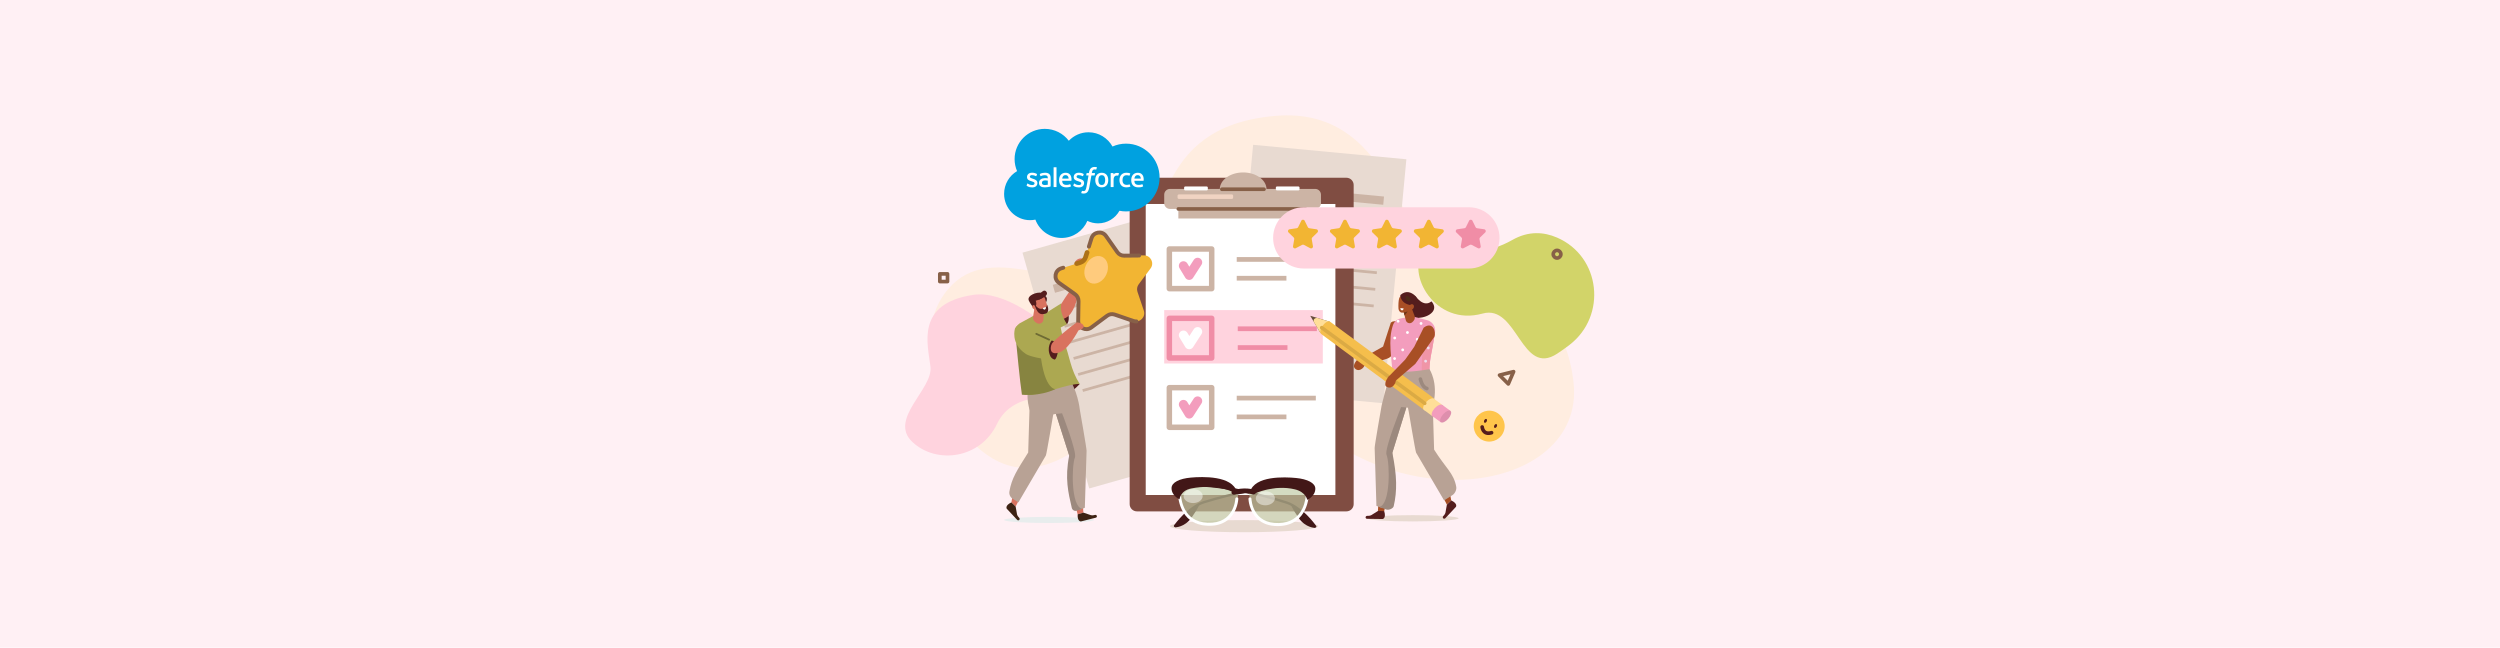 <?xml version="1.0" encoding="UTF-8"?>
<svg xmlns="http://www.w3.org/2000/svg" width="4096" height="1061" viewBox="0 0 4096 1061" fill="none">
  <rect width="4096" height="1061" fill="#FFF0F4"></rect>
  <g clip-path="url(#clip0_29_8663)">
    <path d="M1553.1 674.269C1553.1 674.269 1483.43 541.949 1560.13 466.462C1636.84 390.975 1765.21 497.226 1841.52 438.959C1917.83 380.692 1881.65 208.176 2088.98 189.899C2296.3 171.618 2297.45 438.243 2382.5 441.457C2382.5 441.457 2558.53 444.655 2578.16 627.46C2597.78 810.265 2261.16 863.959 2089.64 633.751C1918.12 403.543 1752.57 981.415 1553.1 674.272V674.269Z" fill="#FFEDE0"></path>
    <path d="M2571.52 565.065C2633.36 517.393 2622.66 420.139 2550.96 389.211C2529.35 379.887 2504.39 378.064 2477.85 393.118C2396.21 439.444 2362.01 374.732 2332.59 411.093C2303.17 447.451 2350.52 535.582 2429.08 513.719C2486.5 497.74 2492.29 618.565 2551.58 579.262C2558.78 574.491 2565.42 569.764 2571.52 565.062L2571.52 565.065Z" fill="#D2D469"></path>
    <path d="M1740.67 652.743C1740.67 652.743 1660.71 637.017 1633.61 694.348C1606.52 751.679 1534.57 761.407 1494.8 724.09C1455.04 686.774 1528.88 637.447 1524.51 600.938C1520.14 564.428 1499.36 497.061 1595.09 483.038C1690.73 469.035 1861.31 665.259 1740.67 652.743H1740.67Z" fill="#FFD3DE"></path>
    <path d="M1917.93 345.25L1675.26 413.938L1784.56 800.292L2027.23 731.605L1917.93 345.25Z" fill="#E8DAD1"></path>
    <path d="M1905.84 415.427L1724.83 466.658L1728.52 479.699L1909.53 428.468L1905.84 415.427Z" fill="#CCB4A5"></path>
    <path d="M1917.03 454.976L1736.02 506.207L1737.26 510.57L1918.26 459.338L1917.03 454.976Z" fill="#CCB4A5"></path>
    <path d="M1924.46 481.278L1743.46 532.51L1744.7 536.873L1925.7 485.641L1924.46 481.278Z" fill="#CCB4A5"></path>
    <path d="M1931.91 507.575L1750.91 558.807L1752.14 563.169L1933.14 511.938L1931.91 507.575Z" fill="#CCB4A5"></path>
    <path d="M1939.34 533.878L1758.34 585.109L1759.58 589.472L1940.58 538.241L1939.34 533.878Z" fill="#CCB4A5"></path>
    <path d="M1946.79 560.181L1765.79 611.412L1767.02 615.775L1948.02 564.544L1946.79 560.181Z" fill="#CCB4A5"></path>
    <path d="M1954.23 586.484L1773.22 637.715L1774.46 642.078L1955.46 590.846L1954.23 586.484Z" fill="#CCB4A5"></path>
    <path d="M2053.13 237.254L2015.42 637.004L2266.51 660.701L2304.22 260.951L2053.13 237.254Z" fill="#E8DAD1"></path>
    <path d="M2080.3 304.331L2079.03 317.824L2266.3 335.499L2267.58 322.006L2080.3 304.331Z" fill="#CCB4A5"></path>
    <path d="M2076.44 345.252L2076.02 349.766L2263.3 367.44L2263.72 362.926L2076.44 345.252Z" fill="#CCB4A5"></path>
    <path d="M2073.87 372.466L2073.45 376.98L2260.73 394.655L2261.15 390.141L2073.87 372.466Z" fill="#CCB4A5"></path>
    <path d="M2071.31 399.679L2070.88 404.193L2258.16 421.868L2258.58 417.354L2071.31 399.679Z" fill="#CCB4A5"></path>
    <path d="M2068.74 426.894L2068.31 431.408L2255.59 449.083L2256.02 444.569L2068.74 426.894Z" fill="#CCB4A5"></path>
    <path d="M2066.17 454.109L2065.75 458.623L2253.03 476.297L2253.45 471.783L2066.17 454.109Z" fill="#CCB4A5"></path>
    <path d="M2063.61 481.324L2063.18 485.838L2250.46 503.512L2250.89 498.998L2063.61 481.324Z" fill="#CCB4A5"></path>
    <path d="M2205.93 291.205H1862.73C1856.16 291.205 1850.83 296.538 1850.83 303.117V825.933C1850.83 832.511 1856.16 837.844 1862.73 837.844H2205.93C2212.5 837.844 2217.84 832.511 2217.84 825.933V303.117C2217.84 296.538 2212.5 291.205 2205.93 291.205Z" fill="#804D42"></path>
    <path d="M2187.91 334.205H1877.16V811.011H2187.91V334.205Z" fill="white"></path>
    <path d="M2142.94 334.205H1930.62V357.969H2142.94V334.205Z" fill="#CCB4A5"></path>
    <path d="M2154.79 309.498H1916.91C1911.68 309.498 1907.44 313.74 1907.44 318.973V332.842C1907.44 338.075 1911.68 342.317 1916.91 342.317H2154.79C2160.02 342.317 2164.26 338.075 2164.26 332.842V318.973C2164.26 313.74 2160.02 309.498 2154.79 309.498Z" fill="#CCB4A5"></path>
    <path d="M2036.78 337.6C2057.92 337.6 2075.06 325.271 2075.06 310.064C2075.06 294.856 2057.92 282.527 2036.78 282.527C2015.64 282.527 1998.5 294.856 1998.5 310.064C1998.5 325.271 2015.64 337.6 2036.78 337.6Z" fill="#CCB4A5"></path>
    <path d="M1977.04 305.539H1941.9C1940.88 305.539 1940.05 306.368 1940.05 307.391V310.099C1940.05 311.122 1940.88 311.951 1941.9 311.951H1977.04C1978.07 311.951 1978.89 311.122 1978.89 310.099V307.391C1978.89 306.368 1978.07 305.539 1977.04 305.539Z" fill="white"></path>
    <path d="M2127.32 305.539H2092.18C2091.15 305.539 2090.33 306.368 2090.33 307.391V310.099C2090.33 311.122 2091.15 311.951 2092.18 311.951H2127.32C2128.34 311.951 2129.17 311.122 2129.17 310.099V307.391C2129.17 306.368 2128.34 305.539 2127.32 305.539Z" fill="white"></path>
    <path fill-rule="evenodd" clip-rule="evenodd" d="M2227.63 588.669C2226.01 588.147 2224.23 588.669 2223.12 589.966C2220.13 593.472 2215.21 600.679 2221 604.75C2228.84 610.276 2237.37 599.783 2236.57 595.065C2236.04 591.854 2230.87 589.71 2227.63 588.669Z" fill="#A84F25"></path>
    <path fill-rule="evenodd" clip-rule="evenodd" d="M2277.94 531.109L2266.04 567.782L2221.76 592.705L2227.76 601.396L2272.28 587.787C2276.91 586.372 2280.68 582.99 2282.6 578.541L2297.49 543.979C2299.57 539.149 2296.82 533.607 2291.71 532.343L2294.3 527.606C2288.09 526.069 2278.6 524.746 2277.94 531.109Z" fill="#A84F25"></path>
    <path d="M2319.63 485.577C2319.63 485.577 2332.07 504.558 2345.31 493.779C2345.31 493.779 2357.08 505.185 2342.47 515.152C2327.86 525.124 2302.81 519.559 2302.81 519.559L2302.01 484.514L2319.63 485.581V485.577Z" fill="#541D1D"></path>
    <path fill-rule="evenodd" clip-rule="evenodd" d="M2318.33 490.981C2318.33 490.981 2324.58 505.851 2312.42 511.14C2300.26 516.429 2301.63 487.609 2301.63 487.609L2318.33 490.981Z" fill="#541D1D"></path>
    <path fill-rule="evenodd" clip-rule="evenodd" d="M2294.71 521.77L2308.85 518.907L2315.2 518.635L2340.04 525.08C2348.52 528.442 2353.16 537.592 2350.86 546.42L2346.56 572.315C2342.29 590.359 2341.19 602.442 2342.11 624.019C2319.28 629.285 2294.44 636.82 2282.21 621.977C2280.24 583.353 2273.62 558.279 2282.3 532.615C2284.19 527.046 2288.95 522.939 2294.72 521.77H2294.71Z" fill="#F39DBD"></path>
    <path fill-rule="evenodd" clip-rule="evenodd" d="M2298.38 505.943C2298.38 505.943 2301.05 516.206 2303.27 524.71C2303.86 526.975 2305.62 528.745 2307.88 529.343C2310.15 529.94 2312.55 529.27 2314.19 527.589C2314.72 527.041 2315.24 526.503 2315.73 525.997C2317.97 523.695 2318.67 520.31 2317.55 517.306C2314.66 509.607 2309.39 495.578 2309.39 495.578L2298.38 505.943H2298.38Z" fill="#A84F25"></path>
    <path fill-rule="evenodd" clip-rule="evenodd" d="M2314.2 491.873C2314.59 488.79 2312.41 485.973 2309.33 485.58C2306.04 485.159 2301.88 484.631 2298.6 484.21C2295.51 483.816 2293.17 486.095 2292.3 489.079C2291.28 492.602 2290.89 500.134 2291.27 505.633C2291.48 508.733 2293.51 511.829 2296.6 512.219C2299.89 512.64 2310.15 510.762 2311.85 505C2313.14 500.613 2313.62 496.407 2314.19 491.87L2314.2 491.873Z" fill="#A84F25"></path>
    <path fill-rule="evenodd" clip-rule="evenodd" d="M2321.82 500.522C2321.82 500.522 2323.1 488.581 2318.29 484.257C2311.82 478.446 2303.27 475.419 2294.31 483.41C2294.31 483.41 2293.45 501.865 2321.82 500.522H2321.82Z" fill="#541D1D"></path>
    <path fill-rule="evenodd" clip-rule="evenodd" d="M2316.06 504.558C2314.89 506.83 2312.42 507.883 2310.54 506.918C2308.67 505.95 2308.09 503.326 2309.26 501.054C2310.43 498.782 2312.9 497.729 2314.77 498.694C2316.65 499.659 2317.23 502.286 2316.06 504.558Z" fill="#A84F25"></path>
    <path fill-rule="evenodd" clip-rule="evenodd" d="M2300.02 512.075L2301.3 516.993L2306.36 510.217L2300.02 512.075Z" fill="#6E3418"></path>
    <path fill-rule="evenodd" clip-rule="evenodd" d="M2294.37 504.757L2299.74 505.332C2299.74 505.332 2299.24 508.986 2296.69 508.402C2294.14 507.82 2294.37 504.754 2294.37 504.754V504.757Z" fill="white"></path>
    <path fill-rule="evenodd" clip-rule="evenodd" d="M2329.5 610.545C2329.5 610.545 2327.55 566.327 2339.95 533.531L2346.26 545.912C2346.26 545.912 2349.11 548.027 2350.87 546.418C2350.87 546.418 2347.56 567.026 2344.4 582.428C2342.23 592.974 2341.81 612.023 2341.81 612.023L2329.5 610.542V610.545Z" fill="#F095A7"></path>
    <path fill-rule="evenodd" clip-rule="evenodd" d="M2333.42 591.906C2333.52 593.187 2334.65 594.142 2335.93 594.037C2337.21 593.932 2338.16 592.806 2338.06 591.525C2337.95 590.245 2336.83 589.29 2335.55 589.395C2334.27 589.5 2333.31 590.626 2333.42 591.906Z" fill="#EDDDED"></path>
    <path fill-rule="evenodd" clip-rule="evenodd" d="M2317.65 580.076C2317.75 581.357 2318.88 582.312 2320.16 582.207C2321.44 582.102 2322.39 580.976 2322.29 579.695C2322.18 578.415 2321.06 577.459 2319.78 577.565C2318.5 577.67 2317.54 578.796 2317.65 580.076Z" fill="white"></path>
    <path fill-rule="evenodd" clip-rule="evenodd" d="M2337.79 570.279C2337.9 571.56 2339.02 572.515 2340.3 572.41C2341.58 572.305 2342.54 571.179 2342.43 569.898C2342.33 568.618 2341.2 567.663 2339.92 567.768C2338.64 567.873 2337.69 568.999 2337.79 570.279Z" fill="#EDDDED"></path>
    <path fill-rule="evenodd" clip-rule="evenodd" d="M2306.03 597.584C2306.14 598.864 2307.26 599.82 2308.54 599.715C2309.82 599.61 2310.78 598.484 2310.67 597.203C2310.57 595.923 2309.44 594.967 2308.16 595.072C2306.88 595.177 2305.93 596.304 2306.03 597.584Z" fill="white"></path>
    <path fill-rule="evenodd" clip-rule="evenodd" d="M2282.56 587.641C2282.66 588.921 2283.79 589.876 2285.07 589.771C2286.35 589.666 2287.3 588.54 2287.2 587.26C2287.09 585.979 2285.97 585.024 2284.69 585.129C2283.41 585.234 2282.45 586.36 2282.56 587.641Z" fill="white"></path>
    <path fill-rule="evenodd" clip-rule="evenodd" d="M2295.86 573.436C2295.97 574.716 2297.1 575.671 2298.38 575.566C2299.66 575.461 2300.61 574.335 2300.51 573.055C2300.4 571.774 2299.27 570.819 2297.99 570.924C2296.71 571.029 2295.76 572.155 2295.86 573.436Z" fill="white"></path>
    <path fill-rule="evenodd" clip-rule="evenodd" d="M2282.78 553.959C2282.89 555.239 2284.01 556.195 2285.29 556.09C2286.57 555.985 2287.53 554.859 2287.42 553.578C2287.32 552.298 2286.19 551.342 2284.91 551.447C2283.63 551.552 2282.68 552.679 2282.78 553.959Z" fill="white"></path>
    <path fill-rule="evenodd" clip-rule="evenodd" d="M2303.64 544.967C2303.74 546.247 2304.87 547.203 2306.15 547.098C2307.43 546.993 2308.38 545.866 2308.28 544.586C2308.17 543.306 2307.05 542.35 2305.77 542.455C2304.49 542.56 2303.53 543.686 2303.64 544.967Z" fill="white"></path>
    <path fill-rule="evenodd" clip-rule="evenodd" d="M2288.31 526.463C2288.41 527.743 2289.54 528.699 2290.82 528.594C2292.1 528.489 2293.06 527.362 2292.95 526.082C2292.84 524.802 2291.72 523.846 2290.44 523.951C2289.16 524.056 2288.2 525.182 2288.31 526.463Z" fill="white"></path>
    <path fill-rule="evenodd" clip-rule="evenodd" d="M2325.91 530.127C2326.02 531.407 2327.14 532.363 2328.42 532.258C2329.7 532.153 2330.66 531.027 2330.55 529.746C2330.45 528.466 2329.32 527.51 2328.04 527.615C2326.76 527.72 2325.81 528.847 2325.91 530.127Z" fill="white"></path>
    <path fill-rule="evenodd" clip-rule="evenodd" d="M2319.8 556.109C2319.9 557.39 2321.03 558.345 2322.31 558.24C2323.59 558.135 2324.54 557.009 2324.44 555.729C2324.33 554.448 2323.21 553.493 2321.93 553.598C2320.65 553.703 2319.69 554.829 2319.8 556.109Z" fill="white"></path>
    <path d="M2309.82 493.312C2311.31 492.15 2311.15 489.462 2309.48 487.306C2307.8 485.151 2305.23 484.345 2303.74 485.506C2302.25 486.668 2302.4 489.357 2304.08 491.512C2305.76 493.667 2308.33 494.473 2309.82 493.312Z" fill="#4D2B17"></path>
    <path fill-rule="evenodd" clip-rule="evenodd" d="M2364.53 814.997L2370.57 826.823L2377.7 819.889L2374.85 804.895L2364.53 814.997Z" fill="#A84F25"></path>
    <path fill-rule="evenodd" clip-rule="evenodd" d="M2258.33 824.888L2257.6 836.937L2267.11 839.827L2272.76 818.916L2258.33 824.888Z" fill="#A84F25"></path>
    <path d="M2314.81 854.322C2356.2 854.322 2389.76 852.012 2389.76 849.164C2389.76 846.315 2356.2 844.006 2314.81 844.006C2273.42 844.006 2239.87 846.315 2239.87 849.164C2239.87 852.012 2273.42 854.322 2314.81 854.322Z" fill="#E8DAD1"></path>
    <path fill-rule="evenodd" clip-rule="evenodd" d="M2309.64 612.025C2300.04 643.222 2308.08 674.6 2308.08 674.6C2308.08 674.6 2318.91 739.184 2320.13 741.626L2365.99 819.891L2379.69 811.187C2383.77 808.597 2386.75 802.434 2385.92 797.677C2381.98 775.289 2368.78 767.189 2349.64 736.649L2347.46 664.704C2353.67 621.356 2309.64 612.032 2309.64 612.032L2309.64 612.025Z" fill="#B8A295"></path>
    <path fill-rule="evenodd" clip-rule="evenodd" d="M2370.57 826.823L2368.6 837.815C2368.43 840.126 2367.5 842.316 2365.97 844.056L2364.41 845.829C2363.71 846.62 2363.6 847.766 2364.13 848.676C2364.86 849.923 2366.51 850.268 2367.68 849.418L2385.42 830.405C2385.42 830.405 2388.8 825.139 2377.69 819.889L2370.57 826.826V826.823Z" fill="#541D1D"></path>
    <path fill-rule="evenodd" clip-rule="evenodd" d="M2342.08 604.875C2313.34 609.603 2290.12 611.215 2281.03 604.875C2271.09 631.462 2263.57 664.869 2263.57 664.869C2263.57 664.869 2251.92 730.999 2252.23 733.845L2255.13 828.861L2264.22 832.243C2278.98 811.664 2281.4 785.907 2281.22 741.794L2304.21 667.574C2322.69 669.341 2341.3 690.872 2348.46 660.975C2356.64 626.797 2342.08 604.878 2342.08 604.878V604.875Z" fill="#B8A295"></path>
    <path fill-rule="evenodd" clip-rule="evenodd" d="M2257.99 836.957L2248.53 842.883C2246.69 844.305 2244.45 845.09 2242.14 845.122L2239.78 845.155C2238.72 845.168 2237.8 845.858 2237.48 846.862C2237.05 848.241 2237.9 849.693 2239.31 849.988L2265.31 850.366C2265.31 850.366 2271.48 849.331 2267.91 837.574L2257.99 836.957Z" fill="#541D1D"></path>
    <path fill-rule="evenodd" clip-rule="evenodd" d="M2271.67 745.093C2277.11 757.546 2278.74 827.701 2259.47 830.512L2271.47 834.882C2275.18 836.234 2282.56 833.22 2283.45 829.369C2289.29 804.141 2288.81 779.678 2281.22 741.793L2304.21 667.573L2295.58 666.91C2295.58 666.91 2267.77 736.192 2271.67 745.093Z" fill="#9C897E"></path>
    <path d="M2298.18 621.102L2297.05 630.111" stroke="#B09F92" stroke-width="4.54" stroke-linecap="round" stroke-linejoin="round"></path>
    <path d="M2327.2 621.102C2327.2 621.102 2329.53 634.231 2337.78 636.513" stroke="#9C897E" stroke-width="6" stroke-linecap="round" stroke-linejoin="round"></path>
    <path d="M2272.31 631.465C2272.31 631.465 2282.67 629.091 2282.77 619.58" stroke="#B09F92" stroke-width="4.54" stroke-linecap="round" stroke-linejoin="round"></path>
    <path d="M2001.9 310.064H2070.91" stroke="#876048" stroke-width="6" stroke-linecap="round" stroke-linejoin="round"></path>
    <path d="M1930.62 342.318H2138.79" stroke="#876048" stroke-width="6" stroke-linecap="round" stroke-linejoin="round"></path>
    <path d="M1931.43 318.551H2018.25C2019.43 318.551 2020.38 319.503 2020.38 320.675V323.784C2020.38 324.956 2019.43 325.908 2018.25 325.908H1931.43C1930.25 325.908 1929.3 324.956 1929.3 323.784V320.675C1929.3 319.503 1930.25 318.551 1931.43 318.551Z" fill="#F0D3C2"></path>
    <path d="M2038.23 871.998C2105.24 871.998 2159.57 867.547 2159.57 862.057C2159.57 856.566 2105.24 852.115 2038.23 852.115C1971.22 852.115 1916.89 856.566 1916.89 862.057C1916.89 867.547 1971.22 871.998 2038.23 871.998Z" fill="#E8DAD1"></path>
    <path d="M1925.18 863.995C1925.18 863.995 1940.82 864.316 1952.43 847.841C1964.05 831.37 1965.39 825.66 1965.39 825.66C1965.39 825.66 1930.53 849.289 1925.17 863.995H1925.18Z" fill="#421717"></path>
    <path d="M1925.18 863.716C1924.78 863.716 1924.38 863.595 1924.03 863.345C1923.15 862.708 1922.95 861.477 1923.59 860.594C1924.52 859.297 1946.81 828.717 1971.9 820.939C2016.22 807.203 2079.65 792.888 2124.76 793.922C2125.85 793.945 2126.71 794.848 2126.68 795.935C2126.66 797.008 2125.78 797.859 2124.72 797.859C2124.7 797.859 2124.69 797.859 2124.67 797.859C2080.05 796.854 2017.1 811.054 1973.07 824.699C1949.23 832.089 1927.01 862.587 1926.78 862.895C1926.4 863.431 1925.8 863.713 1925.19 863.713L1925.18 863.716Z" fill="#421717"></path>
    <g style="mix-blend-mode:multiply" opacity="0.66">
      <path d="M1930.99 798.066L1934.43 818.72C1934.43 818.72 1935.79 862.295 1981.99 860.778C2028.18 859.261 2028.35 811.684 2028.35 811.684C2008.04 782.989 1930.99 798.066 1930.99 798.066Z" fill="#BEC9A1"></path>
    </g>
    <path d="M2154.77 864.889C2154.77 864.889 2139.12 865.089 2127.64 848.525C2116.15 831.962 2114.85 826.242 2114.85 826.242C2114.85 826.242 2149.53 850.144 2154.77 864.889Z" fill="#421717"></path>
    <path d="M2154.78 864.613C2154.16 864.613 2153.55 864.324 2153.17 863.782C2152.95 863.474 2130.95 832.795 2107.18 825.224C2063.27 811.235 2000.42 796.49 1955.79 797.205C1954.72 797.232 1953.81 796.352 1953.8 795.265C1953.78 794.178 1954.65 793.282 1955.74 793.266C2000.85 792.602 2064.17 807.39 2108.38 821.472C2133.41 829.443 2155.45 860.197 2156.38 861.5C2157.01 862.387 2156.8 863.618 2155.92 864.248C2155.57 864.495 2155.17 864.613 2154.78 864.613Z" fill="#421717"></path>
    <g style="mix-blend-mode:multiply" opacity="0.66">
      <path d="M2045.74 804.16L2047.94 817.375C2047.94 817.375 2049.31 860.949 2095.5 859.432C2141.69 857.916 2141.87 810.339 2141.87 810.339C2121.56 781.644 2045.74 804.16 2045.74 804.16Z" fill="#BEC9A1"></path>
    </g>
    <path d="M1981.37 861.497C1980.39 861.497 1979.4 861.477 1978.4 861.438C1930.4 859.488 1930.06 810.016 1930.06 809.514C1930.06 809.002 1930.22 808.503 1930.52 808.086C1951.84 778.462 2013.51 796.65 2016.13 797.438C2017.43 797.832 2018.17 799.205 2017.78 800.505C2017.38 801.808 2016.02 802.544 2014.71 802.153C2014.11 801.973 1954.76 784.47 1934.99 810.318C1935.19 816.527 1938.03 854.865 1978.6 856.513C2021.66 858.26 2023.86 818.865 2023.93 817.19C2023.98 815.831 2025.12 814.764 2026.49 814.83C2027.85 814.885 2028.9 816.028 2028.85 817.384C2028.81 818.185 2027.92 837.159 2013.94 850.068C2005.72 857.656 1994.78 861.494 1981.37 861.494L1981.37 861.497Z" fill="white"></path>
    <path d="M1932.49 818.11C1932.49 818.11 1919.4 812.334 1919.45 799.757C1919.48 790.327 1932.65 784.106 1951.23 782.461C1969.81 780.819 2018.95 779.01 2026.43 805.903L2017.42 805.01C2017.42 805.01 1991.38 792.425 1951.78 800.295C1933.71 803.887 1932.49 818.11 1932.49 818.11Z" fill="#421717"></path>
    <path d="M2093.16 861.934C2079.51 861.934 2068.41 858.011 2060.14 850.256C2046.26 837.235 2045.51 818.258 2045.48 817.454C2045.44 816.094 2046.51 814.958 2047.87 814.916C2049.23 814.876 2050.36 815.94 2050.4 817.299C2050.46 818.974 2052.29 858.402 2095.42 856.973C2113.59 856.376 2126.5 848.394 2133.79 833.252C2138.47 823.527 2139.25 813.868 2139.38 811.11C2119.8 785.094 2060.34 802.157 2059.74 802.334C2058.43 802.715 2057.06 801.967 2056.68 800.663C2056.3 799.357 2057.05 797.991 2058.35 797.607C2060.97 796.838 2122.79 779.129 2143.87 808.917C2144.17 809.334 2144.33 809.837 2144.33 810.349C2144.33 810.848 2143.59 860.316 2095.58 861.895C2094.77 861.921 2093.96 861.934 2093.16 861.934H2093.16Z" fill="white"></path>
    <path d="M2141.84 818.924C2141.84 818.924 2154.96 813.25 2155.02 800.672C2155.06 791.243 2141.94 784.916 2123.37 783.13C2104.81 781.344 2055.68 779.151 2047.99 805.985L2055.27 808.851C2055.27 808.851 2086.98 793.476 2121.48 801.726C2139.41 806.011 2141.84 818.924 2141.84 818.924Z" fill="#421717"></path>
    <path opacity="0.46" d="M1954.98 824.222C1963.62 824.119 1970.56 818.902 1970.48 812.569C1970.41 806.235 1963.34 801.184 1954.71 801.287C1946.07 801.39 1939.12 806.607 1939.2 812.94C1939.27 819.273 1946.34 824.324 1954.98 824.222Z" fill="white"></path>
    <path opacity="0.46" d="M2073.3 827.896C2081.94 827.793 2088.88 822.576 2088.81 816.242C2088.73 809.909 2081.67 804.858 2073.03 804.961C2064.39 805.063 2057.45 810.281 2057.52 816.614C2057.6 822.947 2064.66 827.998 2073.3 827.896Z" fill="white"></path>
    <path d="M2053.48 810.174C2053.03 810.181 2052.56 810.105 2052.1 809.941C2040.34 805.699 2022.78 810.368 2022.6 810.414C2020.51 810.985 2018.34 809.741 2017.77 807.64C2017.2 805.538 2018.45 803.375 2020.55 802.807C2021.36 802.587 2040.7 797.452 2054.78 802.528C2056.83 803.266 2057.89 805.522 2057.15 807.571C2056.58 809.16 2055.08 810.155 2053.49 810.174H2053.48Z" fill="#421717"></path>
    <path d="M1829.36 260.227C1832.81 260.227 1835.62 257.424 1835.62 253.966C1835.62 250.508 1832.81 247.705 1829.36 247.705C1825.9 247.705 1823.1 250.508 1823.1 253.966C1823.1 257.424 1825.9 260.227 1829.36 260.227Z" stroke="#876048" stroke-width="6" stroke-linecap="round" stroke-linejoin="round"></path>
    <path d="M2551.08 422.753C2554.54 422.753 2557.34 419.949 2557.34 416.492C2557.34 413.034 2554.54 410.23 2551.08 410.23C2547.62 410.23 2544.82 413.034 2544.82 416.492C2544.82 419.949 2547.62 422.753 2551.08 422.753Z" stroke="#876048" stroke-width="6" stroke-linecap="round" stroke-linejoin="round"></path>
    <path d="M1552.37 448.723H1539.8V461.297H1552.37V448.723Z" stroke="#876048" stroke-width="6" stroke-linecap="round" stroke-linejoin="round"></path>
    <path d="M2456.82 614.636L2479.88 608.9L2471.22 629.04L2456.82 614.636Z" stroke="#876048" stroke-width="6" stroke-linecap="round" stroke-linejoin="round"></path>
    <path d="M2155.84 421.193H2026.24V428.922H2155.84V421.193Z" fill="#CCB4A5"></path>
    <path d="M2107.68 451.988H2026.24V459.717H2107.68V451.988Z" fill="#CCB4A5"></path>
    <path d="M1938.93 435.5L1948.4 451.112L1962.18 429.801" stroke="#F39DBD" stroke-width="15" stroke-linecap="round" stroke-linejoin="round"></path>
    <path d="M1985.25 407.994H1915.86V472.916H1985.25V407.994Z" stroke="#CCB4A5" stroke-width="9" stroke-linecap="round" stroke-linejoin="round"></path>
    <path d="M2155.84 648.365H2026.24V656.094H2155.84V648.365Z" fill="#CCB4A5"></path>
    <path d="M2107.68 679.16H2026.24V686.889H2107.68V679.16Z" fill="#CCB4A5"></path>
    <path d="M1938.93 662.674L1948.4 678.282L1962.18 656.971" stroke="#F39DBD" stroke-width="15" stroke-linecap="round" stroke-linejoin="round"></path>
    <path d="M1985.25 635.166H1915.86V700.088H1985.25V635.166Z" stroke="#CCB4A5" stroke-width="9" stroke-linecap="round" stroke-linejoin="round"></path>
    <path d="M2167.29 508.053H1907.44V595.54H2167.29V508.053Z" fill="#FFD3DE"></path>
    <path d="M2157.54 534.779H2027.94V542.508H2157.54V534.779Z" fill="#F08DA6"></path>
    <path d="M2109.38 565.574H2027.94V573.303H2109.38V565.574Z" fill="#F08DA6"></path>
    <path d="M1938.93 549.088L1948.4 564.699L1962.18 543.385" stroke="white" stroke-width="15" stroke-linecap="round" stroke-linejoin="round"></path>
    <path d="M1985.25 521.58H1915.86V586.502H1985.25V521.58Z" stroke="#F08DA6" stroke-width="9" stroke-linecap="round" stroke-linejoin="round"></path>
    <path fill-rule="evenodd" clip-rule="evenodd" d="M2163.55 545.81L2146.71 517.391L2178.92 527.224L2163.55 545.81Z" fill="#664C39"></path>
    <path fill-rule="evenodd" clip-rule="evenodd" d="M2163.55 545.811L2152.16 526.588C2151.97 523.075 2153.8 521.078 2157.96 520.822L2178.92 527.225L2163.55 545.811H2163.55Z" fill="#FFDE98"></path>
    <path d="M2351.15 669.377C2347.09 674.883 2338.03 675.159 2331.03 669.991L2164.96 547.449C2157.96 542.281 2172.73 522.263 2179.73 527.428L2345.8 649.97C2352.8 655.138 2355.21 663.868 2351.15 669.374V669.377Z" fill="#F5BE4C"></path>
    <path d="M2345.34 666.439C2349.98 661.471 2351.82 655.655 2349.46 653.45C2347.1 651.245 2341.43 653.485 2336.79 658.453C2332.15 663.422 2330.3 669.237 2332.66 671.442C2335.03 673.648 2340.7 671.408 2345.34 666.439Z" fill="#FFDE98"></path>
    <path fill-rule="evenodd" clip-rule="evenodd" d="M2332.66 671.429L2346.77 681.794L2362.28 662.896L2349.04 653.115L2332.66 671.429Z" fill="#FFDE98"></path>
    <path d="M2359.32 676.648C2363.96 671.68 2365.81 665.864 2363.45 663.659C2361.09 661.454 2355.41 663.694 2350.77 668.662C2346.13 673.63 2344.29 679.446 2346.65 681.651C2349.01 683.857 2354.68 681.617 2359.32 676.648Z" fill="#F39DBD"></path>
    <path fill-rule="evenodd" clip-rule="evenodd" d="M2346.65 681.64L2360.75 692.002L2376.26 673.107L2363.02 663.326L2346.65 681.64Z" fill="#F39DBD"></path>
    <path d="M2372.79 686.175C2377.22 681.131 2378.94 675.388 2376.62 673.347C2374.3 671.306 2368.83 673.739 2364.39 678.783C2359.95 683.826 2358.23 689.569 2360.55 691.61C2362.87 693.651 2368.35 691.218 2372.79 686.175Z" fill="#DE8FAD"></path>
    <path d="M2165.53 536.887L2334.18 660.768" stroke="#DBAA44" stroke-width="6" stroke-linecap="round" stroke-linejoin="round"></path>
    <path fill-rule="evenodd" clip-rule="evenodd" d="M2275.11 617.029C2275.11 617.029 2264.27 630.156 2272.97 634.207C2281.67 638.258 2288.2 626.419 2286.59 621.918C2284.98 617.413 2275.11 617.029 2275.11 617.029Z" fill="#A84F25"></path>
    <path fill-rule="evenodd" clip-rule="evenodd" d="M2332.49 536.928L2317.06 568.194L2302.35 589.039L2274.81 617.367L2285.08 625.131L2318.88 596.154L2349.8 552.258C2353.7 544.316 2347.5 525.342 2332.5 536.925L2332.49 536.928Z" fill="#A84F25"></path>
    <path fill-rule="evenodd" clip-rule="evenodd" d="M1742.73 496.982C1742.73 496.982 1757.05 518.766 1748.17 531.223L1735.83 525.829L1742.74 496.982H1742.73Z" fill="#541D1D"></path>
    <path fill-rule="evenodd" clip-rule="evenodd" d="M1767.29 424.059C1763.59 425.336 1760.81 428.573 1760.44 432.474C1760.22 434.782 1760.8 437.172 1763.54 438.469C1769.92 441.493 1779.06 428.436 1774.83 424.657C1772.77 422.825 1769.81 423.196 1767.3 424.062L1767.29 424.059Z" fill="#D9725F"></path>
    <path fill-rule="evenodd" clip-rule="evenodd" d="M1768.98 629.092C1768.98 629.092 1735.02 667.653 1705.99 654.691C1676.97 641.729 1698.83 624.144 1699.97 623.143C1701.12 622.145 1768.98 629.089 1768.98 629.089V629.092Z" fill="#541D1D"></path>
    <path fill-rule="evenodd" clip-rule="evenodd" d="M1770.12 468.123C1770.12 468.123 1763.51 508.822 1748.95 519.029C1734.39 529.236 1731.8 515.802 1732.8 509.367C1733.79 502.932 1757.51 470.031 1757.51 470.031L1770.12 468.126L1770.12 468.123Z" fill="#D9725F"></path>
    <path fill-rule="evenodd" clip-rule="evenodd" d="M1709.81 515.24L1738.83 496.982C1736.42 507.699 1740.45 519.226 1748.17 531.223L1727.07 542.041L1706.91 515.815L1709.81 515.24Z" fill="#ACA851"></path>
    <path fill-rule="evenodd" clip-rule="evenodd" d="M1669.96 818.318L1664.02 829.934L1657.03 823.121L1659.82 808.393L1669.96 818.318Z" fill="#D9725F"></path>
    <path fill-rule="evenodd" clip-rule="evenodd" d="M1774.27 828.033L1774.98 839.866L1765.64 842.706L1760.09 822.166L1774.27 828.033Z" fill="#D9725F"></path>
    <path fill-rule="evenodd" clip-rule="evenodd" d="M1645.18 851.877C1645.18 854.674 1678.14 856.943 1718.79 856.943C1759.44 856.943 1792.39 854.674 1792.39 851.877C1792.39 849.079 1759.44 846.811 1718.79 846.811C1678.14 846.811 1645.18 849.079 1645.18 851.877Z" fill="#E8EDED"></path>
    <path fill-rule="evenodd" clip-rule="evenodd" d="M1723.87 618.97C1733.3 649.609 1725.4 680.425 1725.4 680.425C1725.4 680.425 1714.77 743.856 1713.57 746.253L1668.53 823.119L1659.08 817.114C1655.08 814.57 1652.98 809.855 1653.81 805.183C1657.68 783.196 1665.8 771.36 1684.59 741.361L1686.74 670.7C1680.64 628.127 1723.88 618.967 1723.88 618.967L1723.87 618.97Z" fill="#B8A295"></path>
    <path fill-rule="evenodd" clip-rule="evenodd" d="M1664.02 829.934L1665.95 840.729C1666.13 842.998 1667.04 845.151 1668.54 846.859L1670.07 848.599C1670.76 849.374 1670.87 850.5 1670.35 851.393C1669.63 852.617 1668.01 852.959 1666.86 852.122L1649.43 833.45C1649.43 833.45 1646.11 828.276 1657.03 823.121L1664.02 829.934Z" fill="#3D2213"></path>
    <path fill-rule="evenodd" clip-rule="evenodd" d="M1693.63 617.009L1747.09 613.029C1766.1 638.139 1769.12 670.873 1769.12 670.873C1769.12 670.873 1780.56 735.821 1780.26 738.618L1777.4 831.936L1768.48 835.259C1753.98 815.048 1751.6 789.751 1751.78 746.426L1730.06 678.243C1711.91 679.977 1692.77 696.413 1685.74 667.048C1677.71 633.48 1693.63 617.009 1693.63 617.009Z" fill="#B8A295"></path>
    <path fill-rule="evenodd" clip-rule="evenodd" d="M1774.98 839.867L1785.37 843.383C1787.44 844.325 1789.76 844.568 1791.98 844.072L1794.24 843.57C1795.25 843.347 1796.29 843.793 1796.82 844.68C1797.55 845.898 1797.07 847.48 1795.78 848.081L1771.02 854.339C1771.02 854.339 1764.89 854.753 1765.64 842.703L1774.98 839.863V839.867Z" fill="#3D2213"></path>
    <path fill-rule="evenodd" clip-rule="evenodd" d="M1761.17 749.664C1755.82 761.894 1754.22 830.798 1773.15 833.559L1764.52 836.705C1760.87 838.034 1756.89 835.867 1756.01 832.085C1750.27 807.31 1744.33 783.632 1751.78 746.423L1730.06 678.241L1740.1 677.072C1740.1 677.072 1764.99 740.921 1761.16 749.664H1761.17Z" fill="#9C897E"></path>
    <path fill-rule="evenodd" clip-rule="evenodd" d="M1715.38 515.789L1698.6 516.571L1692.48 517.831L1670.35 529.923C1663.08 535.157 1660.84 544.993 1665.14 552.853L1682.03 583.725C1679.09 605.095 1682.28 626.091 1686.57 646.877C1709.59 646.428 1748.83 628.643 1768.98 629.096C1753.53 604.852 1752.83 584.211 1743.6 560.588C1739.41 549.882 1738.48 533.075 1733.99 525.317C1731.2 520.51 1732.18 517.03 1724.47 516.091C1721.46 515.724 1718.41 515.648 1715.38 515.789H1715.38Z" fill="#ACA851"></path>
    <path fill-rule="evenodd" clip-rule="evenodd" d="M1729.33 637.506C1729.33 637.506 1707.97 639.624 1703.23 562.561H1665.11C1665.11 562.561 1671.12 626.576 1674.3 646.686C1674.3 646.686 1701.96 650.199 1729.33 637.503V637.506Z" fill="#878440"></path>
    <path fill-rule="evenodd" clip-rule="evenodd" d="M1710.77 502.571C1710.77 502.571 1710.07 514.138 1709.48 523.721C1709.33 526.272 1707.81 528.544 1705.51 529.661C1703.21 530.777 1700.49 530.567 1698.38 529.109C1697.7 528.633 1697.02 528.167 1696.39 527.727C1693.51 525.731 1692.04 522.251 1692.61 518.79C1694.09 509.925 1696.78 493.775 1696.78 493.775L1710.77 502.568L1710.77 502.571Z" fill="#D9725F"></path>
    <path fill-rule="evenodd" clip-rule="evenodd" d="M1708.96 483.393C1708.96 483.393 1718.75 485.06 1714.02 495.015C1709.3 504.97 1708.96 483.393 1708.96 483.393Z" fill="#541D1D"></path>
    <path fill-rule="evenodd" clip-rule="evenodd" d="M1712.4 489.954C1711.52 487.061 1709.48 484.661 1706.78 483.319C1704.07 481.976 1700.93 481.808 1698.09 482.859C1692.61 484.888 1689.66 490.844 1691.36 496.438C1692.34 499.656 1693.42 503.182 1694.35 506.235C1694.98 508.3 1696.44 510.014 1698.37 510.973C1700.3 511.932 1702.55 512.05 1704.57 511.301C1706.45 510.608 1708.45 509.87 1710.29 509.187C1714.32 507.696 1716.49 503.323 1715.23 499.216C1714.36 496.379 1713.36 493.07 1712.41 489.951L1712.4 489.954Z" fill="#D9725F"></path>
    <path fill-rule="evenodd" clip-rule="evenodd" d="M1696.93 492.659C1696.93 492.659 1700.82 502.016 1693.26 504.232C1693.26 504.232 1687.1 496.49 1685.48 492.117C1682.47 483.978 1698.75 477.943 1706.45 479.726C1714.16 481.512 1711.68 489.014 1696.93 492.662V492.659Z" fill="#541D1D"></path>
    <path fill-rule="evenodd" clip-rule="evenodd" d="M1692.36 500.129C1693.65 499.413 1695.44 500.174 1696.35 501.823C1697.27 503.471 1696.96 505.388 1695.67 506.104C1694.38 506.82 1692.59 506.058 1691.68 504.41C1690.76 502.762 1691.07 500.844 1692.36 500.129Z" fill="#D9725F"></path>
    <path fill-rule="evenodd" clip-rule="evenodd" d="M1715.25 499.195C1715.55 498.233 1721.33 511.704 1712.62 514.042C1703.9 516.379 1699.29 513.664 1694.58 497.836C1694.58 497.836 1700.64 506.865 1705.88 506.057C1716.81 504.373 1714.89 500.348 1715.25 499.195Z" fill="#541D1D"></path>
    <path fill-rule="evenodd" clip-rule="evenodd" d="M1702.3 490.928C1702.3 490.928 1720.5 484.611 1714.03 477.503C1708.04 470.927 1699.23 490.377 1695.73 488.164L1702.3 490.931V490.928Z" fill="#541D1D"></path>
    <path fill-rule="evenodd" clip-rule="evenodd" d="M1713.38 502.878L1708.37 504.868C1708.37 504.868 1709.82 508.253 1712.12 507.009C1714.42 505.764 1713.38 502.875 1713.38 502.875V502.878Z" fill="white"></path>
    <path d="M1811.93 386.588L1830.67 413.166C1833.2 416.757 1837.34 418.872 1841.73 418.819L1874.24 418.448C1885.3 418.324 1891.71 430.938 1885.08 439.796L1865.6 465.835C1862.97 469.351 1862.23 473.941 1863.64 478.101L1874.04 508.914C1877.58 519.397 1867.56 529.388 1857.09 525.819L1826.31 515.332C1822.16 513.917 1817.57 514.636 1814.04 517.259L1787.96 536.673C1779.09 543.279 1766.49 536.837 1766.65 525.776L1767.11 493.256C1767.17 488.863 1765.07 484.72 1761.49 482.178L1734.97 463.366C1725.94 456.967 1728.17 442.994 1738.74 439.727L1769.8 430.117C1774 428.82 1777.29 425.537 1778.6 421.344L1788.29 390.301C1791.59 379.739 1805.56 377.546 1811.93 386.588Z" fill="#F2B533"></path>
    <path fill-rule="evenodd" clip-rule="evenodd" d="M1663.02 538.117C1663.02 538.117 1654.67 562.55 1680.82 579.974C1688 584.761 1712.13 588.422 1712.13 588.422C1712.13 588.422 1720.11 576.543 1720 560.393L1688.47 536.387C1688.47 536.387 1669.21 524.997 1663.02 538.117H1663.02Z" fill="#ACA851"></path>
    <path d="M1697.89 546.977L1718.84 556.498" stroke="#6E6B34" stroke-width="3" stroke-linecap="round" stroke-linejoin="round"></path>
    <path d="M1812.67 449.712C1818.04 437.94 1814.91 424.975 1805.67 420.755C1796.42 416.534 1784.58 422.656 1779.2 434.429C1773.83 446.201 1776.97 459.165 1786.21 463.386C1795.45 467.606 1807.3 461.484 1812.67 449.712Z" fill="#FFCB7D"></path>
    <path d="M1862.01 526.638C1860.38 526.72 1858.69 526.493 1856.98 525.912L1826.22 515.383C1822.06 513.961 1817.47 514.674 1813.94 517.294L1787.83 536.674C1778.95 543.267 1766.37 536.809 1766.54 525.748L1767.04 493.231C1767.11 488.838 1765.01 484.691 1761.43 482.147L1734.94 463.295C1725.92 456.883 1728.17 442.916 1738.74 439.659L1742.07 438.635" stroke="#876048" stroke-width="6.45" stroke-linecap="round" stroke-linejoin="round"></path>
    <path d="M1784.04 404.064L1788.36 390.297C1791.68 379.742 1805.65 377.565 1812.01 386.617L1830.71 413.221C1833.24 416.816 1837.37 418.937 1841.76 418.891L1866.31 418.644" stroke="#876048" stroke-width="6.45" stroke-linecap="round" stroke-linejoin="round"></path>
    <path d="M1764.08 431.856L1769.82 430.089C1774.02 428.796 1777.31 425.519 1778.63 421.33L1781.04 413.65" stroke="#AD7118" stroke-width="7.73" stroke-linecap="round" stroke-linejoin="round"></path>
    <path fill-rule="evenodd" clip-rule="evenodd" d="M1722.98 557.965C1722.98 557.965 1713.34 569.469 1721.56 584.861C1721.56 584.861 1724.01 588.262 1727.54 589.073C1731.08 589.884 1734.81 574.075 1732.7 568.694C1730.59 563.31 1727.51 558.29 1722.98 557.965H1722.98Z" fill="#541D1D"></path>
    <path fill-rule="evenodd" clip-rule="evenodd" d="M1764.62 528.229C1764.62 528.229 1754.95 532.152 1758.19 538.423C1761.44 544.694 1776.63 539.848 1775.54 534.276C1774.46 528.701 1764.62 528.229 1764.62 528.229Z" fill="#D9725F"></path>
    <path fill-rule="evenodd" clip-rule="evenodd" d="M1770.53 534.341C1770.53 534.341 1752.84 571.586 1736.02 577.325C1719.19 583.067 1720.45 569.445 1723.2 563.539C1725.95 557.636 1757.89 532.65 1757.89 532.65L1770.54 534.338L1770.53 534.341Z" fill="#D9725F"></path>
    <path d="M2406.63 339.561H2136.06C2108.34 339.561 2085.87 362.032 2085.87 389.752C2085.87 417.473 2108.34 439.944 2136.06 439.944H2406.63C2434.35 439.944 2456.82 417.473 2456.82 389.752C2456.82 362.032 2434.35 339.561 2406.63 339.561Z" fill="#FFD3DE"></path>
    <path d="M2137.54 361.624L2142.79 372.268C2143.23 373.164 2144.08 373.785 2145.08 373.929L2156.82 375.636C2159.31 375.998 2160.31 379.061 2158.5 380.817L2150.01 389.101C2149.29 389.8 2148.96 390.805 2149.13 391.79L2151.14 403.488C2151.56 405.97 2148.96 407.861 2146.73 406.689L2136.23 401.167C2135.34 400.7 2134.28 400.7 2133.4 401.167L2122.9 406.689C2120.67 407.861 2118.06 405.967 2118.49 403.488L2120.49 391.79C2120.66 390.805 2120.34 389.8 2119.62 389.101L2111.12 380.817C2109.32 379.061 2110.31 375.998 2112.81 375.636L2124.55 373.929C2125.54 373.785 2126.4 373.164 2126.84 372.268L2132.09 361.624C2133.2 359.365 2136.42 359.365 2137.54 361.624H2137.54Z" fill="#F2B533"></path>
    <path d="M2206.25 361.624L2211.5 372.268C2211.95 373.164 2212.8 373.785 2213.79 373.929L2225.54 375.636C2228.03 375.998 2229.02 379.061 2227.22 380.817L2218.72 389.101C2218.01 389.8 2217.68 390.805 2217.85 391.79L2219.85 403.488C2220.28 405.97 2217.68 407.861 2215.45 406.689L2204.94 401.167C2204.06 400.7 2203 400.7 2202.12 401.167L2191.61 406.689C2189.38 407.861 2186.78 405.967 2187.2 403.488L2189.21 391.79C2189.38 390.805 2189.05 389.8 2188.34 389.101L2179.84 380.817C2178.04 379.061 2179.03 375.998 2181.52 375.636L2193.27 373.929C2194.26 373.785 2195.11 373.164 2195.56 372.268L2200.81 361.624C2201.92 359.365 2205.14 359.365 2206.26 361.624H2206.25Z" fill="#F2B533"></path>
    <path d="M2274.97 361.624L2280.22 372.268C2280.67 373.164 2281.52 373.785 2282.51 373.929L2294.26 375.636C2296.75 375.998 2297.74 379.061 2295.94 380.817L2287.44 389.101C2286.73 389.8 2286.4 390.805 2286.57 391.79L2288.57 403.488C2289 405.97 2286.39 407.861 2284.17 406.689L2273.66 401.167C2272.78 400.7 2271.72 400.7 2270.84 401.167L2260.33 406.689C2258.1 407.861 2255.5 405.967 2255.92 403.488L2257.93 391.79C2258.1 390.805 2257.77 389.8 2257.06 389.101L2248.56 380.817C2246.76 379.061 2247.75 375.998 2250.24 375.636L2261.99 373.929C2262.97 373.785 2263.83 373.164 2264.27 372.268L2269.53 361.624C2270.64 359.365 2273.86 359.365 2274.98 361.624H2274.97Z" fill="#F2B533"></path>
    <path d="M2343.69 361.624L2348.94 372.268C2349.39 373.164 2350.24 373.785 2351.23 373.929L2362.98 375.636C2365.47 375.998 2366.46 379.061 2364.66 380.817L2356.16 389.101C2355.45 389.8 2355.12 390.805 2355.29 391.79L2357.29 403.488C2357.72 405.97 2355.11 407.861 2352.89 406.689L2342.38 401.167C2341.5 400.7 2340.44 400.7 2339.56 401.167L2329.05 406.689C2326.82 407.861 2324.22 405.967 2324.64 403.488L2326.65 391.79C2326.82 390.805 2326.49 389.8 2325.78 389.101L2317.28 380.817C2315.48 379.061 2316.47 375.998 2318.96 375.636L2330.71 373.929C2331.69 373.785 2332.55 373.164 2332.99 372.268L2338.25 361.624C2339.36 359.365 2342.58 359.365 2343.7 361.624H2343.69Z" fill="#F2B533"></path>
    <path d="M2412.41 361.624L2417.66 372.268C2418.1 373.164 2418.96 373.785 2419.95 373.929L2431.69 375.636C2434.18 375.998 2435.18 379.061 2433.38 380.817L2424.88 389.101C2424.16 389.8 2423.83 390.805 2424.01 391.79L2426.01 403.488C2426.44 405.97 2423.83 407.861 2421.6 406.689L2411.1 401.167C2410.21 400.7 2409.16 400.7 2408.27 401.167L2397.77 406.689C2395.54 407.861 2392.94 405.967 2393.36 403.488L2395.37 391.79C2395.53 390.805 2395.21 389.8 2394.49 389.101L2386 380.817C2384.19 379.061 2385.19 375.998 2387.68 375.636L2399.42 373.929C2400.41 373.785 2401.27 373.164 2401.71 372.268L2406.96 361.624C2408.08 359.365 2411.3 359.365 2412.41 361.624H2412.41Z" fill="#F08DA6"></path>
    <path d="M2464.24 705.318C2468.18 691.881 2460.48 677.792 2447.05 673.849C2433.61 669.907 2419.53 677.605 2415.59 691.042C2411.65 704.48 2419.34 718.569 2432.77 722.511C2446.21 726.453 2460.29 718.756 2464.24 705.318Z" fill="#FFC54B"></path>
    <path d="M2435.79 690.531C2434.92 692.215 2433.34 693.125 2432.26 692.567C2431.17 692.008 2430.98 690.193 2431.85 688.509C2432.71 686.824 2434.29 685.915 2435.38 686.473C2436.47 687.031 2436.65 688.847 2435.79 690.531Z" fill="#541D1D"></path>
    <path d="M2452.27 698.974C2451.41 700.659 2449.82 701.568 2448.74 701.01C2447.65 700.452 2447.46 698.636 2448.33 696.952C2449.19 695.268 2450.77 694.358 2451.86 694.916C2452.95 695.474 2453.13 697.29 2452.27 698.974Z" fill="#541D1D"></path>
    <path d="M2428.4 699.596C2428.4 699.596 2429.43 713.27 2443.76 708.933" stroke="#541D1D" stroke-width="6" stroke-linecap="round" stroke-linejoin="round"></path>
    <g clip-path="url(#clip1_29_8663)">
      <path d="M1751.13 230.62C1759.35 222.038 1770.78 216.716 1783.43 216.716C1800.25 216.716 1814.92 226.116 1822.73 240.071C1829.52 237.029 1837.04 235.338 1844.95 235.338C1875.28 235.338 1899.87 260.202 1899.87 290.872C1899.87 321.545 1875.28 346.409 1844.95 346.409C1841.31 346.411 1837.69 346.049 1834.13 345.329C1827.25 357.632 1814.14 365.944 1799.09 365.944C1792.79 365.944 1786.83 364.485 1781.53 361.891C1774.55 378.338 1758.3 389.87 1739.36 389.87C1719.64 389.87 1702.83 377.359 1696.38 359.814C1693.56 360.415 1690.64 360.727 1687.64 360.727C1664.16 360.727 1645.12 341.447 1645.12 317.66C1645.12 301.719 1653.67 287.801 1666.38 280.355C1663.77 274.32 1662.31 267.659 1662.31 260.657C1662.31 233.301 1684.47 211.125 1711.79 211.125C1727.83 211.125 1742.09 218.772 1751.13 230.62" fill="#00A1E0"></path>
      <path d="M1682.03 303.819C1681.87 304.237 1682.08 304.324 1682.14 304.397C1682.61 304.746 1683.1 304.997 1683.59 305.277C1686.19 306.66 1688.64 307.064 1691.21 307.064C1696.43 307.064 1699.68 304.277 1699.68 299.792V299.705C1699.68 295.558 1696.02 294.051 1692.58 292.964L1692.13 292.818C1689.54 291.974 1687.31 291.247 1687.31 289.537V289.446C1687.31 287.984 1688.61 286.907 1690.64 286.907C1692.89 286.907 1695.56 287.656 1697.28 288.609C1697.28 288.609 1697.78 288.937 1697.97 288.446C1698.07 288.184 1698.94 285.834 1699.03 285.579C1699.13 285.303 1698.95 285.099 1698.78 284.99C1696.81 283.793 1694.1 282.975 1691.29 282.975L1690.77 282.978C1685.99 282.978 1682.65 285.874 1682.65 290.024V290.112C1682.65 294.488 1686.33 295.907 1689.78 296.896L1690.34 297.067C1692.85 297.842 1695.02 298.508 1695.02 300.283V300.37C1695.02 301.993 1693.61 303.2 1691.34 303.2C1690.46 303.2 1687.64 303.182 1684.61 301.258C1684.24 301.043 1684.03 300.887 1683.74 300.716C1683.59 300.621 1683.22 300.458 1683.06 300.952L1682.03 303.819V303.819ZM1758.53 303.819C1758.37 304.237 1758.58 304.324 1758.63 304.397C1759.11 304.746 1759.6 304.997 1760.09 305.277C1762.69 306.66 1765.14 307.064 1767.71 307.064C1772.93 307.064 1776.18 304.277 1776.18 299.792V299.705C1776.18 295.558 1772.52 294.051 1769.08 292.964L1768.63 292.818C1766.04 291.974 1763.81 291.247 1763.81 289.537V289.446C1763.81 287.984 1765.11 286.907 1767.14 286.907C1769.39 286.907 1772.06 287.656 1773.78 288.609C1773.78 288.609 1774.28 288.937 1774.47 288.446C1774.57 288.184 1775.44 285.834 1775.53 285.579C1775.63 285.303 1775.45 285.099 1775.28 284.99C1773.31 283.793 1770.6 282.975 1767.79 282.975L1767.27 282.978C1762.49 282.978 1759.15 285.874 1759.15 290.024V290.112C1759.15 294.488 1762.83 295.907 1766.28 296.896L1766.84 297.067C1769.35 297.842 1771.52 298.508 1771.52 300.283V300.37C1771.52 301.993 1770.11 303.2 1767.84 303.2C1766.96 303.2 1764.14 303.182 1761.11 301.258C1760.74 301.043 1760.52 300.894 1760.25 300.716C1760.15 300.654 1759.71 300.483 1759.56 300.952L1758.53 303.819V303.819ZM1810.75 295.033C1810.75 297.568 1810.28 299.565 1809.35 300.977C1808.43 302.374 1807.04 303.054 1805.1 303.054C1803.16 303.054 1801.78 302.378 1800.88 300.977C1799.96 299.569 1799.5 297.568 1799.5 295.033C1799.5 292.501 1799.96 290.508 1800.88 289.111C1801.78 287.728 1803.16 287.055 1805.1 287.055C1807.04 287.055 1808.43 287.728 1809.35 289.111C1810.28 290.508 1810.75 292.501 1810.75 295.033H1810.75ZM1815.11 290.333C1814.68 288.882 1814.02 287.601 1813.13 286.535C1812.24 285.466 1811.11 284.607 1809.78 283.982C1808.45 283.359 1806.87 283.043 1805.1 283.043C1803.33 283.043 1801.76 283.359 1800.43 283.982C1799.09 284.607 1797.97 285.466 1797.07 286.535C1796.19 287.605 1795.52 288.885 1795.09 290.333C1794.66 291.777 1794.45 293.356 1794.45 295.033C1794.45 296.71 1794.66 298.292 1795.09 299.733C1795.52 301.181 1796.18 302.461 1797.08 303.531C1797.97 304.6 1799.09 305.455 1800.43 306.063C1801.76 306.67 1803.33 306.979 1805.1 306.979C1806.87 306.979 1808.44 306.67 1809.78 306.063C1811.11 305.455 1812.24 304.6 1813.13 303.531C1814.02 302.465 1814.68 301.184 1815.11 299.733C1815.54 298.289 1815.75 296.706 1815.75 295.033C1815.75 293.36 1815.54 291.777 1815.11 290.333" fill="white"></path>
      <path fill-rule="evenodd" clip-rule="evenodd" d="M1850.93 302.378C1850.79 301.952 1850.38 302.112 1850.38 302.112C1849.74 302.356 1849.07 302.582 1848.35 302.694C1847.62 302.807 1846.82 302.866 1845.96 302.866C1843.84 302.866 1842.17 302.236 1840.97 300.992C1839.76 299.748 1839.09 297.736 1839.09 295.015C1839.1 292.538 1839.7 290.675 1840.77 289.257C1841.83 287.845 1843.45 287.121 1845.61 287.121C1847.41 287.121 1848.78 287.329 1850.22 287.783C1850.22 287.783 1850.56 287.933 1850.72 287.482C1851.11 286.419 1851.39 285.659 1851.79 284.491C1851.91 284.16 1851.63 284.018 1851.53 283.978C1850.96 283.756 1849.62 283.396 1848.62 283.243C1847.67 283.098 1846.57 283.021 1845.34 283.021C1843.51 283.021 1841.88 283.334 1840.48 283.96C1839.09 284.582 1837.9 285.441 1836.97 286.51C1836.03 287.58 1835.32 288.86 1834.84 290.308C1834.37 291.752 1834.13 293.338 1834.13 295.015C1834.13 298.642 1835.11 301.574 1837.04 303.72C1838.97 305.874 1841.87 306.969 1845.65 306.969C1847.88 306.969 1850.18 306.514 1851.82 305.863C1851.82 305.863 1852.14 305.71 1852 305.343L1850.93 302.378V302.378ZM1858.56 292.605C1858.77 291.197 1859.16 290.026 1859.76 289.113C1860.66 287.727 1862.04 286.966 1863.98 286.966C1865.92 286.966 1867.2 287.73 1868.11 289.113C1868.72 290.026 1868.99 291.248 1869.09 292.605H1858.56V292.605ZM1873.25 289.509C1872.88 288.108 1871.96 286.694 1871.36 286.046C1870.41 285.02 1869.48 284.303 1868.56 283.903C1867.35 283.387 1865.91 283.045 1864.33 283.045C1862.48 283.045 1860.81 283.354 1859.45 283.994C1858.09 284.634 1856.95 285.508 1856.05 286.595C1855.16 287.679 1854.48 288.971 1854.05 290.437C1853.62 291.896 1853.4 293.485 1853.4 295.162C1853.4 296.868 1853.63 298.458 1854.07 299.888C1854.52 301.328 1855.24 302.598 1856.22 303.649C1857.18 304.707 1858.43 305.537 1859.93 306.115C1861.41 306.69 1863.22 306.988 1865.29 306.985C1869.55 306.97 1871.8 306.017 1872.72 305.504C1872.89 305.413 1873.04 305.253 1872.85 304.795L1871.88 302.085C1871.74 301.681 1871.33 301.83 1871.33 301.83C1870.27 302.223 1868.77 302.929 1865.27 302.922C1862.98 302.918 1861.28 302.241 1860.21 301.183C1859.12 300.099 1858.59 298.505 1858.49 296.257L1873.26 296.272C1873.26 296.272 1873.65 296.264 1873.69 295.886C1873.7 295.726 1874.2 292.845 1873.25 289.509V289.509ZM1740.31 292.605C1740.52 291.197 1740.91 290.026 1741.5 289.113C1742.41 287.727 1743.79 286.966 1745.72 286.966C1747.66 286.966 1748.94 287.73 1749.87 289.113C1750.47 290.026 1750.74 291.248 1750.84 292.605H1740.31ZM1754.99 289.509C1754.62 288.108 1753.71 286.694 1753.11 286.046C1752.16 285.02 1751.23 284.303 1750.3 283.903C1749.1 283.387 1747.66 283.045 1746.07 283.045C1744.23 283.045 1742.56 283.354 1741.2 283.994C1739.84 284.634 1738.7 285.508 1737.8 286.595C1736.9 287.679 1736.23 288.971 1735.8 290.437C1735.37 291.896 1735.15 293.485 1735.15 295.162C1735.15 296.868 1735.38 298.458 1735.82 299.888C1736.27 301.328 1736.99 302.598 1737.96 303.649C1738.93 304.707 1740.18 305.537 1741.67 306.115C1743.16 306.69 1744.96 306.988 1747.03 306.985C1751.3 306.97 1753.55 306.017 1754.47 305.504C1754.63 305.413 1754.79 305.253 1754.59 304.795L1753.63 302.085C1753.48 301.681 1753.07 301.83 1753.07 301.83C1752.02 302.223 1750.52 302.929 1747.01 302.922C1744.72 302.918 1743.02 302.241 1741.96 301.183C1740.87 300.099 1740.34 298.505 1740.24 296.257L1755.01 296.272C1755.01 296.272 1755.4 296.264 1755.44 295.886C1755.45 295.726 1755.94 292.845 1754.99 289.509" fill="white"></path>
      <path d="M1708.39 302.298C1707.82 301.836 1707.74 301.72 1707.54 301.421C1707.25 300.966 1707.1 300.319 1707.1 299.497C1707.1 298.195 1707.53 297.26 1708.42 296.63C1708.41 296.634 1709.69 295.521 1712.7 295.561C1714.82 295.59 1716.71 295.903 1716.71 295.903V302.633H1716.71C1716.71 302.633 1714.83 303.037 1712.72 303.164C1709.72 303.346 1708.38 302.294 1708.39 302.298H1708.39ZM1714.27 291.898C1713.67 291.854 1712.89 291.829 1711.96 291.829C1710.7 291.829 1709.47 291.989 1708.33 292.298C1707.17 292.607 1706.14 293.091 1705.24 293.731C1704.35 294.369 1703.62 295.204 1703.1 296.172C1702.58 297.147 1702.31 298.296 1702.31 299.584C1702.31 300.894 1702.54 302.032 1702.99 302.964C1703.44 303.898 1704.09 304.677 1704.92 305.277C1705.74 305.878 1706.75 306.317 1707.92 306.583C1709.08 306.849 1710.4 306.983 1711.83 306.983C1713.35 306.983 1714.86 306.86 1716.32 306.609C1717.77 306.361 1719.54 306.001 1720.04 305.889C1720.53 305.772 1721.07 305.623 1721.07 305.623C1721.44 305.532 1721.41 305.139 1721.41 305.139L1721.4 291.603C1721.4 288.635 1720.61 286.434 1719.05 285.07C1717.5 283.709 1715.22 283.021 1712.27 283.021C1711.17 283.021 1709.38 283.174 1708.32 283.389C1708.32 283.389 1705.09 284.015 1703.76 285.055C1703.76 285.055 1703.47 285.237 1703.63 285.644L1704.68 288.46C1704.81 288.824 1705.16 288.7 1705.16 288.7C1705.16 288.7 1705.27 288.657 1705.4 288.58C1708.24 287.03 1711.84 287.078 1711.84 287.078C1713.43 287.078 1714.66 287.398 1715.49 288.034C1716.29 288.653 1716.7 289.588 1716.7 291.559V292.185C1715.43 292.003 1714.27 291.898 1714.27 291.898" fill="white"></path>
      <path fill-rule="evenodd" clip-rule="evenodd" d="M1833.36 284.269C1833.47 283.935 1833.24 283.775 1833.14 283.738C1832.89 283.64 1831.63 283.374 1830.67 283.313C1828.81 283.2 1827.78 283.513 1826.86 283.927C1825.94 284.342 1824.93 285.011 1824.36 285.772V283.971C1824.36 283.72 1824.18 283.52 1823.94 283.52H1820.15C1819.91 283.52 1819.73 283.72 1819.73 283.971V306.049C1819.73 306.296 1819.93 306.5 1820.18 306.5H1824.06C1824.3 306.5 1824.5 306.296 1824.5 306.049V295.019C1824.5 293.538 1824.67 292.061 1824.99 291.134C1825.31 290.217 1825.75 289.482 1826.29 288.955C1826.83 288.431 1827.44 288.064 1828.11 287.856C1828.8 287.645 1829.55 287.576 1830.09 287.576C1830.86 287.576 1831.71 287.776 1831.71 287.776C1832 287.809 1832.16 287.634 1832.25 287.376C1832.51 286.699 1833.22 284.673 1833.36 284.269V284.269ZM1796.95 274.037C1796.48 273.891 1796.05 273.793 1795.49 273.688C1794.92 273.586 1794.25 273.535 1793.48 273.535C1790.81 273.535 1788.71 274.292 1787.23 275.783C1785.76 277.268 1784.76 279.527 1784.26 282.498L1784.08 283.499H1780.73C1780.73 283.499 1780.32 283.484 1780.23 283.928L1779.69 287.009C1779.65 287.3 1779.77 287.486 1780.17 287.486H1783.43L1780.12 306.009C1779.86 307.501 1779.56 308.727 1779.23 309.658C1778.91 310.575 1778.59 311.262 1778.2 311.764C1777.82 312.244 1777.47 312.601 1776.85 312.808C1776.34 312.979 1775.76 313.059 1775.11 313.059C1774.76 313.059 1774.28 313.001 1773.93 312.928C1773.58 312.859 1773.4 312.783 1773.13 312.67C1773.13 312.67 1772.75 312.524 1772.6 312.906C1772.48 313.223 1771.61 315.62 1771.5 315.915C1771.4 316.21 1771.55 316.439 1771.73 316.508C1772.17 316.661 1772.49 316.762 1773.08 316.904C1773.9 317.097 1774.6 317.108 1775.24 317.108C1776.6 317.108 1777.84 316.915 1778.87 316.544C1779.9 316.169 1780.8 315.518 1781.6 314.638C1782.46 313.685 1783 312.688 1783.51 311.324C1784.03 309.978 1784.47 308.305 1784.81 306.355L1788.14 287.486H1793C1793 287.486 1793.41 287.5 1793.5 287.053L1794.05 283.975C1794.09 283.681 1793.96 283.499 1793.57 283.499H1788.85C1788.87 283.393 1789.09 281.727 1789.63 280.159C1789.86 279.494 1790.29 278.952 1790.66 278.581C1791.02 278.217 1791.44 277.958 1791.9 277.809C1792.37 277.657 1792.9 277.584 1793.48 277.584C1793.93 277.584 1794.37 277.635 1794.7 277.704C1795.15 277.802 1795.33 277.853 1795.45 277.889C1795.93 278.035 1796 277.893 1796.09 277.66L1797.22 274.554C1797.34 274.219 1797.05 274.077 1796.95 274.037V274.037ZM1730.99 306.05C1730.99 306.297 1730.81 306.497 1730.56 306.497H1726.65C1726.4 306.497 1726.22 306.297 1726.22 306.05V274.459C1726.22 274.212 1726.4 274.012 1726.65 274.012H1730.56C1730.81 274.012 1730.99 274.212 1730.99 274.459V306.05Z" fill="white"></path>
    </g>
  </g>
  <defs>
    <clipPath id="clip0_29_8663">
      <rect width="1129" height="683" fill="white" transform="translate(1483 189)"></rect>
    </clipPath>
    <clipPath id="clip1_29_8663">
      <rect width="255" height="179" fill="white" transform="translate(1645 211)"></rect>
    </clipPath>
  </defs>
</svg>
